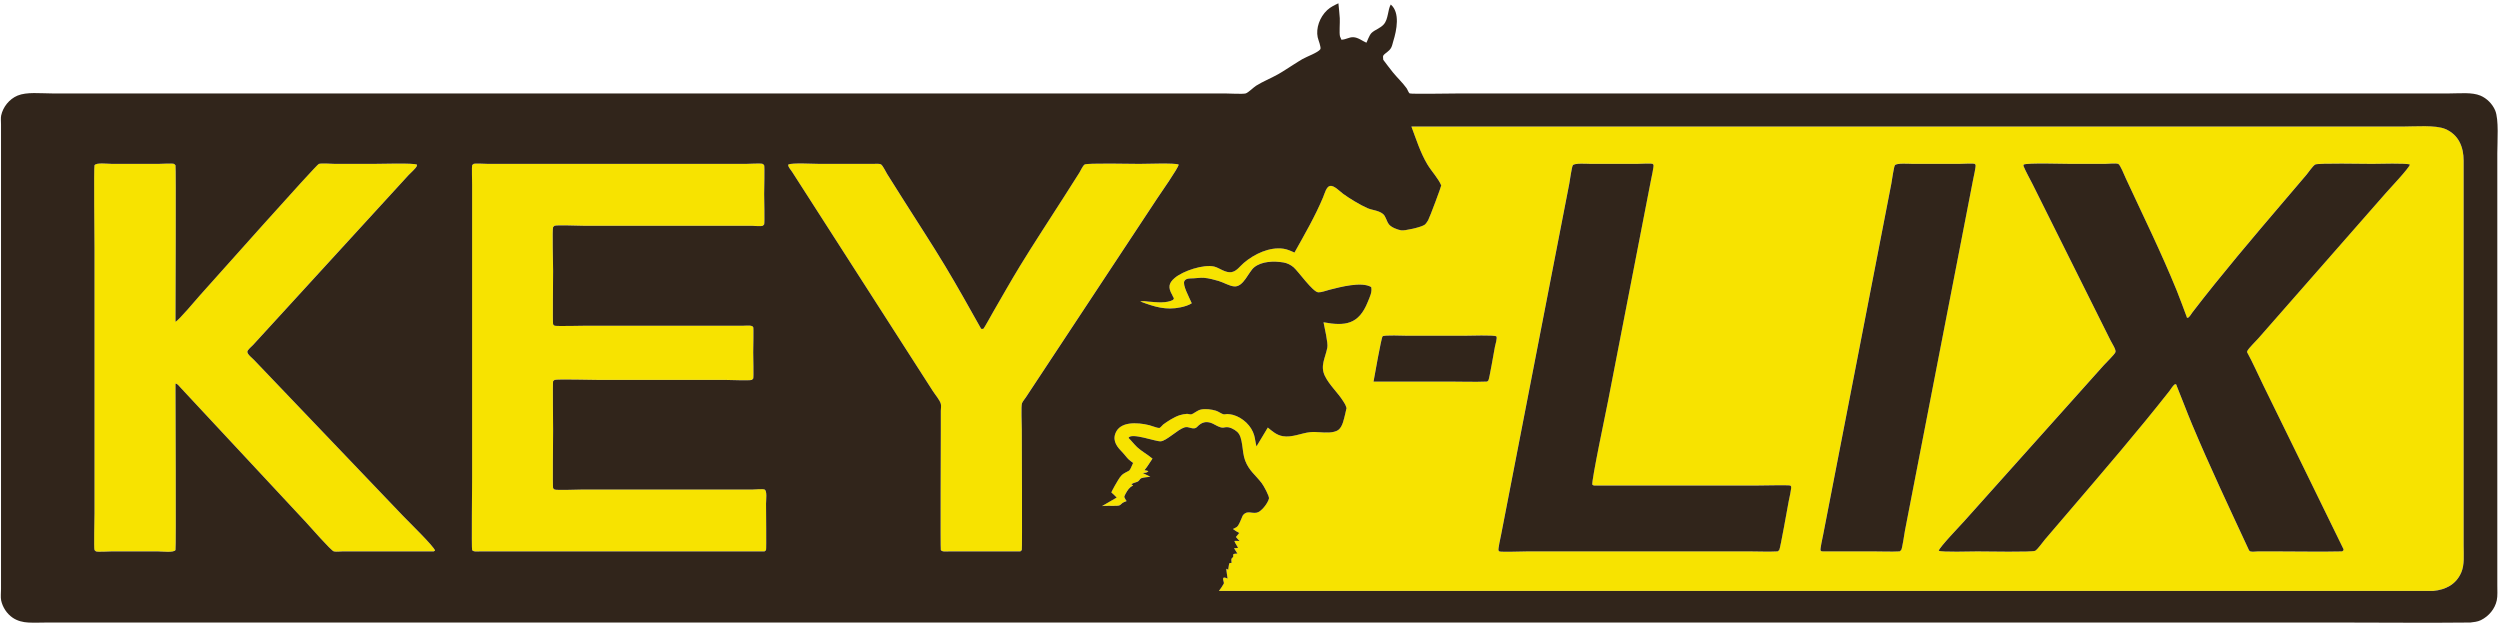 <svg xmlns="http://www.w3.org/2000/svg" xmlns:xlink="http://www.w3.org/1999/xlink" width="720" height="180"><defs><clipPath id="clip_dp_001" clipPathUnits="userSpaceOnUse"><path d="M 0,0 L 720,0 L 720,180 L 0,180 Z "></path></clipPath></defs><g id="clip" clip-path="url(#clip_dp_001)"><path id="dp_path001" transform="matrix(1,0,0,1,15.136,35.291)" fill="#f7e300" fill-rule="evenodd" stroke="none" stroke-width="0" d="M 33.495,123.616 C 34.38,123.596 35.147,123.475 35.391,123.108 C 35.593,122.801 35.391,79.592 35.391,75.179 C 35.943,75.179 36.364,75.813 36.823,76.304 C 48.883,89.253 60.945,102.199 73.011,115.144 C 74.101,116.313 80.219,123.329 80.999,123.501 C 81.735,123.664 82.701,123.501 83.459,123.501 C 85.459,123.501 87.455,123.501 89.455,123.501 L 109.749,123.501 C 109.879,123.425 110.011,123.349 110.14,123.272 C 109.969,122.18 102.408,114.825 100.936,113.287 C 86.616,98.319 72.32,83.331 58.008,68.355 C 57.448,67.771 56.1,66.765 56.091,66.015 C 56.085,65.475 57.355,64.464 57.749,64.031 C 70.483,50.116 83.219,36.201 95.955,22.291 C 98.136,19.908 100.315,17.527 102.496,15.144 C 103.107,14.475 104.523,13.295 104.883,12.535 C 104.944,12.409 104.923,12.257 104.944,12.119 C 104.015,11.581 94.481,11.893 92.385,11.893 C 88.691,11.893 84.996,11.893 81.3,11.893 C 80.064,11.893 77.8,11.64 76.681,11.893 C 76.008,12.044 45.812,45.987 42.488,49.688 C 41.352,50.949 36.301,57.012 35.391,57.355 C 35.391,53.209 35.579,12.568 35.391,12.287 C 35.329,12.193 35.063,11.937 34.96,11.893 C 34.475,11.681 31.253,11.893 30.497,11.893 C 26.037,11.893 21.576,11.893 17.115,11.893 C 15.921,11.893 12.623,11.447 12.069,12.287 C 11.841,12.629 12.069,34.159 12.069,36.539 C 12.069,61.813 12.069,87.089 12.069,112.364 C 12.069,113.553 11.848,122.776 12.069,123.108 C 12.132,123.201 12.397,123.456 12.501,123.501 C 12.987,123.713 16.205,123.501 16.963,123.501 C 21.425,123.501 25.883,123.501 30.345,123.501 C 31.016,123.501 32.353,123.643 33.495,123.616 Z M 122.284,123.527 C 122.563,123.519 122.843,123.501 123.097,123.501 C 129.145,123.501 135.193,123.501 141.24,123.501 L 205.037,123.501 C 205.163,123.388 205.376,123.252 205.469,123.109 C 205.593,122.921 205.469,111.061 205.469,109.752 C 205.469,108.752 205.839,106.024 205.037,105.676 C 204.489,105.437 202.357,105.676 201.652,105.676 C 198.371,105.676 195.088,105.676 191.805,105.676 L 152.729,105.676 C 151.565,105.676 145.167,105.931 144.576,105.676 C 144.473,105.631 144.208,105.38 144.143,105.283 C 143.988,105.048 144.143,90.292 144.143,88.663 C 144.143,87.28 144.013,74.703 144.143,74.507 C 144.205,74.413 144.472,74.16 144.576,74.115 C 145.185,73.851 155.481,74.115 157.037,74.115 C 169.243,74.115 181.448,74.115 193.652,74.115 C 194.755,74.115 200.779,74.36 201.344,74.115 C 201.448,74.069 201.713,73.819 201.776,73.723 C 201.932,73.487 201.776,66.993 201.776,66.152 C 201.776,65.349 201.924,59.113 201.776,58.891 C 201.363,58.267 199.92,58.499 199.035,58.499 C 184.009,58.499 168.987,58.499 153.96,58.499 C 152.799,58.499 145.025,58.693 144.576,58.499 C 144.473,58.455 144.208,58.203 144.143,58.105 C 144,57.891 144.143,44.232 144.143,42.724 C 144.143,41.327 143.887,30.499 144.143,30.111 C 144.205,30.017 144.472,29.764 144.576,29.719 C 145.177,29.457 151.565,29.719 152.74,29.719 C 165.627,29.719 178.516,29.719 191.404,29.719 L 201.261,29.719 C 201.933,29.719 203.976,29.948 204.496,29.719 C 204.599,29.673 204.865,29.421 204.928,29.327 C 205.109,29.052 204.928,21.549 204.928,20.576 C 204.928,19.656 205.099,12.547 204.928,12.288 C 204.867,12.193 204.6,11.937 204.496,11.893 C 203.977,11.667 200.535,11.893 199.725,11.893 C 195.007,11.893 190.289,11.893 185.569,11.893 L 125.408,11.893 C 124.705,11.893 121.701,11.697 121.253,11.893 C 121.151,11.937 120.884,12.192 120.82,12.288 C 120.704,12.465 120.82,17.335 120.82,17.968 C 120.82,24.261 120.82,30.552 120.82,36.845 C 120.82,58.641 120.82,80.439 120.82,102.235 C 120.82,104.276 120.629,122.82 120.82,123.109 C 121.081,123.501 121.673,123.54 122.284,123.527 Z M 418.556,123.603 C 417.568,123.599 416.821,123.572 416.667,123.501 C 416.56,123.451 416.509,123.325 416.432,123.239 C 416.216,123.001 417.036,119.373 417.163,118.735 C 418.535,111.7 419.887,104.66 421.261,97.625 C 425.429,76.271 429.539,54.901 433.707,33.545 C 434.745,28.219 435.777,22.891 436.811,17.563 C 436.973,16.723 437.504,12.743 437.833,12.287 C 438.328,11.605 441.968,11.893 442.957,11.893 C 447.419,11.893 451.88,11.893 456.341,11.893 C 457.056,11.893 460.371,11.695 460.803,11.893 C 460.909,11.943 460.961,12.068 461.039,12.155 C 461.253,12.389 460.404,16.16 460.279,16.811 C 456.208,37.828 452.136,58.844 448.035,79.856 C 447.473,82.735 443.133,103.315 443.439,104.271 C 443.776,104.643 444.34,104.532 444.905,104.532 C 460.136,104.532 475.368,104.532 490.6,104.532 C 491.751,104.532 500.061,104.356 500.444,104.532 C 500.551,104.58 500.601,104.705 500.681,104.793 C 500.895,105.029 500.096,108.541 499.975,109.167 C 499.671,110.729 497.575,122.697 497.267,123.108 C 497.157,123.252 496.943,123.381 496.805,123.499 C 494.128,123.637 491.545,123.501 488.919,123.501 C 483.588,123.501 478.261,123.501 472.931,123.501 L 424.813,123.501 C 424.064,123.501 420.728,123.608 418.556,123.603 Z M 686.007,134.848 C 689.315,134.441 692.227,132.975 693.689,129.576 C 694.664,127.315 694.377,124.553 694.377,121.863 C 694.377,119.348 694.377,116.833 694.377,114.317 C 694.377,106.848 694.377,99.38 694.377,91.908 C 694.377,64.928 694.377,37.945 694.377,10.964 C 694.377,7.053 692.96,3.471 689.059,1.829 C 686.248,0.647 680.297,1.144 676.751,1.144 C 671.405,1.144 666.061,1.144 660.717,1.144 L 391.337,1.144 C 392.72,4.811 393.893,8.623 395.92,12.023 C 397.137,14.063 399.069,16.045 399.923,18.095 C 399.992,18.259 396.617,27.309 396.148,28.129 C 395.944,28.487 395.492,29.181 395.156,29.419 C 394.08,30.184 389.325,31.183 388.436,31.041 C 387.317,30.863 385.572,30.175 384.905,29.357 C 384.131,28.411 384.008,27.004 383.133,26.301 C 381.848,25.268 380.096,25.251 378.685,24.645 C 376.699,23.791 373.224,21.687 371.611,20.469 C 370.648,19.745 369.043,18.021 367.896,18.243 C 366.827,18.447 366.336,20.459 365.893,21.519 C 363.629,26.94 360.652,32.077 357.657,37.44 C 356.528,36.913 355.505,36.469 354.424,36.317 C 350.52,35.773 346.151,37.78 343.075,40.409 C 341.959,41.363 341.067,42.736 339.639,43.044 C 337.845,43.431 336.001,41.803 334.509,41.456 C 331.505,40.756 325.576,42.689 323.153,44.759 C 321.452,46.212 321.171,47.452 322.448,49.639 C 322.529,49.779 322.74,50.401 322.883,50.456 C 323.076,50.531 322.763,50.852 322.703,51.051 C 320.845,52.088 317.993,51.756 315.671,51.565 C 314.901,51.503 313.965,51.275 313.251,51.523 C 317.305,53.067 320.669,54.108 324.845,53.215 C 326.097,52.947 327.136,52.631 328.076,52.039 C 327.293,50.211 325.336,46.717 325.963,45.633 C 326.461,44.771 327.607,44.905 328.539,44.859 C 329.537,44.811 330.631,44.628 331.625,44.712 C 332.952,44.821 334.525,45.236 335.804,45.613 C 337.299,46.056 338.877,47.064 340.317,47.185 C 342.957,47.408 344.428,43.033 346.009,41.72 C 348.184,39.912 351.763,39.829 354.491,40.287 C 355.628,40.479 356.612,41.007 357.4,41.675 C 358.713,42.788 362.931,48.816 364.515,48.887 C 365.408,48.925 366.697,48.419 367.811,48.135 C 370.839,47.36 377.044,45.723 379.752,47.371 C 380.069,48.825 379.392,50.089 378.765,51.656 C 376.173,58.139 372.311,58.671 366.028,57.515 C 366.32,59.141 367.373,63.465 367.125,64.777 C 366.557,67.783 364.988,70.037 366.423,72.983 C 367.696,75.597 370.141,77.769 371.701,80.255 C 372.015,80.753 372.391,81.313 372.517,81.829 C 372.561,82.011 372.784,82.383 372.599,82.383 C 372.597,82.383 372.512,82.847 372.511,82.849 C 372.431,83.267 372.339,83.643 372.237,84.031 C 371.891,85.393 371.528,87.517 370.375,88.445 C 369.624,89.048 368.535,89.188 367.676,89.247 C 365.865,89.369 364.004,88.98 362.196,89.156 C 359.707,89.397 356.951,90.78 354.268,90.309 C 352.489,89.997 351.257,88.884 349.983,87.829 C 348.892,89.639 347.805,91.449 346.717,93.263 C 346.444,92.331 346.363,91.221 346.069,90.128 C 345.325,87.363 342.755,84.96 339.981,84.184 C 339.476,84.043 338.796,83.948 338.271,83.933 C 337.957,83.925 337.573,84.087 337.267,84.023 C 336.632,83.893 335.785,83.209 335.037,82.979 C 333.748,82.583 332.068,82.367 330.749,82.633 C 329.629,82.857 328.665,83.861 327.933,84.019 C 327.56,84.1 327.083,83.872 326.695,83.885 C 326.067,83.908 325.181,84.08 324.585,84.28 C 322.888,84.848 321.116,86.025 319.843,86.953 C 319.613,87.12 319.043,87.936 318.693,87.957 C 318.187,87.988 316.615,87.336 315.829,87.145 C 312.271,86.279 307.413,86.052 306.096,89.48 C 305.177,91.871 306.755,93.593 308.28,95.152 C 308.855,95.74 309.299,96.437 309.881,96.991 C 310.285,97.375 310.773,97.701 311.213,98.051 C 311.161,98.136 311.052,98.208 311.06,98.308 C 310.828,98.7 310.497,99.817 310.068,100.212 C 309.884,100.381 308.548,100.923 307.976,101.468 C 307.192,102.216 306.444,103.725 305.877,104.648 C 305.676,104.975 305.463,105.369 305.241,105.833 C 305.22,105.88 304.901,106.495 304.917,106.507 C 305.469,106.94 305.96,107.505 306.467,107.993 C 305.059,108.812 303.645,109.629 302.235,110.449 C 302.537,110.429 302.844,110.409 303.149,110.391 C 304.152,110.323 306.587,110.481 307.197,110.271 C 307.58,110.139 307.908,109.669 308.261,109.46 C 308.58,109.271 308.98,109.157 309.324,109.011 C 308.925,108.569 308.868,108.168 308.651,107.872 C 308.564,107.756 308.921,107.071 309.004,106.919 C 309.569,105.871 310.163,105.011 311.007,104.633 C 311.369,104.472 311.028,104.387 310.676,104.209 C 311.264,103.659 312.013,103.697 312.603,103.345 C 313.011,103.103 313.14,102.604 313.489,102.445 C 314.107,102.167 315.261,102.145 316.148,101.996 C 315.411,101.636 314.672,101.277 313.933,100.917 C 314.805,100.852 315.119,100.884 315.584,100.408 C 315.188,100.199 314.852,100.185 314.465,100.108 C 315.348,99.033 316.025,97.856 316.768,96.779 C 315.393,95.616 313.549,94.608 312.371,93.496 C 311.477,92.652 310.723,91.647 309.856,90.797 C 310.677,89.196 317.677,91.904 319.129,91.796 C 320.819,91.669 323.983,88.413 325.987,87.785 C 327.18,87.409 328.143,88.399 329.176,87.965 C 329.48,87.837 329.811,87.424 330.064,87.211 C 331.111,86.316 332.091,86.063 333.452,86.431 C 334.305,86.663 335.329,87.476 336.444,87.785 C 337.009,87.941 337.455,87.795 337.873,87.741 C 338.965,87.6 340.292,88.297 341.16,89.067 C 342.94,90.647 342.441,94.697 343.445,97.319 C 344.58,100.284 346.341,101.388 348.233,103.849 C 348.779,104.557 350.481,107.647 350.312,108.295 C 349.939,109.719 348.089,112.076 346.813,112.339 C 345.299,112.651 344.105,111.641 342.915,112.969 C 342.679,113.229 342.539,113.744 342.384,114.063 C 342.044,114.763 341.697,115.885 341.105,116.409 C 340.805,116.675 339.972,117.023 339.931,117.047 C 340.477,117.485 341.103,117.831 341.761,118.185 C 341.439,118.573 341.112,118.964 340.787,119.355 C 341.141,119.744 341.495,120.132 341.849,120.523 C 341.32,120.467 340.833,120.427 340.353,120.485 C 340.513,121.12 341.219,121.977 341.408,122.501 C 341.023,122.532 340.639,122.563 340.255,122.591 C 340.581,123.1 340.903,123.609 341.229,124.12 C 340.98,124.16 340.265,124.144 340.077,124.301 C 339.94,124.417 340.085,124.951 339.989,125.109 C 339.88,125.291 339.653,125.38 339.544,125.56 C 339.408,125.787 339.544,126.545 339.544,126.819 C 339.339,126.849 339.105,126.803 338.924,126.909 C 338.788,126.991 338.656,128.34 338.571,128.797 C 338.357,128.627 338.284,128.607 338.009,128.493 C 338.051,129.057 338.259,130.387 338.393,131.317 C 336.183,130.321 337.52,132.283 337.308,132.765 C 337.157,133.112 336.201,134.545 335.899,134.884 C 452.493,134.884 569.088,134.884 685.685,134.884 C 685.792,134.873 685.899,134.861 686.007,134.848 Z M 633.601,123.58 C 633.368,123.576 633.148,123.556 632.963,123.501 C 632.583,123.387 632.441,122.908 632.24,122.473 C 626.76,110.675 621.213,98.932 616.169,86.92 C 614.604,83.191 613.293,79.603 611.78,75.92 C 611.743,75.825 611.629,75.384 611.545,75.341 C 611.491,75.316 611.416,75.373 611.364,75.341 C 610.873,75.341 609.987,76.864 609.641,77.304 C 600.489,88.937 590.719,100.277 581.011,111.631 C 578.613,114.435 576.213,117.239 573.815,120.041 C 573.143,120.825 571.779,122.803 571.017,123.309 C 570.331,123.767 556.561,123.501 554.308,123.501 C 552.56,123.501 544,123.772 543.205,123.297 C 543.441,122.275 549.407,116.072 550.669,114.66 C 561.119,102.992 571.564,91.323 582.005,79.648 C 584.905,76.407 587.809,73.167 590.709,69.924 C 591.437,69.111 593.699,66.953 594.088,66.148 C 594.4,65.507 593.081,63.541 592.664,62.703 C 587.036,51.421 581.407,40.144 575.78,28.864 C 573.925,25.149 572.072,21.435 570.22,17.721 C 569.356,15.992 568.349,14.279 567.611,12.495 C 567.56,12.371 567.655,12.228 567.677,12.095 C 568.776,11.564 579.139,11.893 581.188,11.893 C 584.525,11.893 587.861,11.893 591.199,11.893 C 592.155,11.893 594.043,11.636 594.895,11.893 C 595.444,12.059 596.737,15.321 597.109,16.125 C 602.08,26.835 607.315,37.491 611.741,48.36 C 612.756,50.852 613.652,53.405 614.611,55.919 C 614.647,56.016 614.627,56.163 614.72,56.209 C 614.773,56.235 614.849,56.177 614.899,56.209 C 615.329,56.209 616.007,55.001 616.303,54.615 C 624.624,43.787 633.652,33.176 642.632,22.64 C 644.796,20.1 646.96,17.557 649.123,15.016 C 649.787,14.236 650.817,12.621 651.619,12.084 C 652.297,11.629 665.847,11.893 668.072,11.893 C 669.785,11.893 678.111,11.624 678.9,12.095 C 678.668,13.112 673.132,18.968 671.92,20.347 C 662.288,31.309 652.665,42.284 643.045,53.26 C 640.445,56.224 637.844,59.188 635.245,62.152 C 634.563,62.929 632.471,64.963 632.104,65.732 C 632.043,65.859 631.955,66.024 632.023,66.147 C 633.709,69.24 635.136,72.509 636.685,75.675 C 644.395,91.415 652.127,107.144 659.801,122.901 C 659.739,123.317 659.676,123.324 659.352,123.5 C 653.079,123.639 646.9,123.501 640.669,123.501 C 638.817,123.501 636.971,123.501 635.12,123.501 C 634.688,123.501 634.113,123.585 633.601,123.58 Z M 409.712,74.653 C 407.231,74.657 404.772,74.588 402.293,74.589 C 395.007,74.589 387.717,74.589 380.428,74.589 C 380.699,73.108 382.663,61.913 383.04,61.557 C 383.492,61.133 389.072,61.392 390.18,61.392 C 395.632,61.392 401.084,61.392 406.536,61.392 C 408.111,61.392 415.019,61.137 415.788,61.557 C 416.147,61.952 415.515,63.889 415.38,64.593 C 415.152,65.767 413.779,73.864 413.503,74.257 C 413.419,74.377 413.227,74.491 413.111,74.587 C 411.971,74.633 410.839,74.651 409.712,74.653 Z M 529.628,123.555 C 527.96,123.559 526.315,123.501 524.649,123.501 C 519.725,123.501 514.804,123.501 509.881,123.501 C 509.489,123.501 509.412,123.492 509.183,123.239 C 508.968,123.001 509.789,119.373 509.915,118.735 C 511.287,111.7 512.639,104.66 514.013,97.625 C 518.183,76.271 522.291,54.901 526.459,33.545 C 527.499,28.219 528.529,22.891 529.563,17.563 C 529.727,16.723 530.257,12.743 530.587,12.287 C 531.08,11.605 534.72,11.893 535.712,11.893 C 540.172,11.893 544.632,11.893 549.095,11.893 C 549.807,11.893 553.124,11.696 553.555,11.893 C 553.661,11.943 553.712,12.068 553.791,12.155 C 554.005,12.391 553.212,15.885 553.089,16.508 C 551.76,23.343 550.44,30.177 549.108,37.013 C 544.933,58.42 540.809,79.839 536.633,101.245 C 535.575,106.672 534.528,112.101 533.472,117.529 C 533.307,118.377 532.713,122.677 532.389,123.108 C 532.279,123.252 532.063,123.381 531.923,123.499 C 531.149,123.537 530.385,123.553 529.628,123.555 Z M 257.381,123.529 C 257.677,123.52 257.976,123.501 258.24,123.501 C 265.06,123.501 271.879,123.501 278.697,123.501 C 278.825,123.388 279.037,123.251 279.131,123.108 C 279.277,122.885 279.131,91.58 279.131,88.383 C 279.131,87.072 278.876,81.544 279.192,80.808 C 279.44,80.231 279.945,79.668 280.293,79.141 C 281.113,77.903 281.929,76.664 282.747,75.425 C 285.453,71.323 288.167,67.223 290.872,63.119 C 299.924,49.401 308.988,35.689 318.04,21.973 C 319.016,20.495 324.295,12.975 324.308,12.093 C 323.328,11.572 314.947,11.893 312.988,11.893 C 310.924,11.893 297.811,11.597 297.196,12.089 C 296.595,12.571 296.127,13.771 295.708,14.429 C 294.219,16.768 292.732,19.107 291.244,21.445 C 287.024,28.068 282.684,34.627 278.589,41.327 C 275.907,45.723 273.348,50.285 270.824,54.628 C 270.513,55.165 268.251,59.3 268.055,59.397 C 267.925,59.463 267.572,59.397 267.423,59.397 C 264.051,53.407 260.708,47.376 257.067,41.327 C 253.216,34.929 249.096,28.673 245.111,22.356 C 243.527,19.844 241.947,17.331 240.361,14.82 C 239.944,14.159 239.196,12.535 238.643,12.091 C 238.219,11.752 237.023,11.893 236.267,11.893 C 231.136,11.893 226.003,11.893 220.873,11.893 C 219.053,11.893 212.956,11.524 211.879,12.091 C 211.88,12.221 211.839,12.359 211.881,12.483 C 212.08,13.053 212.635,13.652 212.961,14.165 C 213.876,15.588 214.791,17.013 215.704,18.436 C 218.835,23.309 221.959,28.187 225.092,33.059 C 232.884,45.173 240.645,57.309 248.437,69.423 C 250.129,72.053 251.815,74.687 253.505,77.316 C 254.208,78.409 255.489,79.871 255.807,81.007 C 255.964,81.572 255.807,82.413 255.807,83.005 C 255.807,84.745 255.807,86.488 255.807,88.229 C 255.807,91.433 255.665,122.895 255.807,123.108 C 256.076,123.513 256.727,123.548 257.381,123.529 Z "></path><path id="dp_path002" transform="matrix(1,0,0,1,0.173,0.949)" fill="#31251b" fill-rule="evenodd" stroke="none" stroke-width="0" d="M 700.661,169.239 C 584.064,169.239 467.469,169.239 350.875,169.239 C 351.176,168.9 352.133,167.465 352.284,167.12 C 352.495,166.636 351.157,164.676 353.369,165.671 C 353.235,164.741 353.027,163.411 352.987,162.847 C 353.259,162.961 353.332,162.981 353.547,163.152 C 353.631,162.695 353.765,161.344 353.901,161.264 C 354.081,161.157 354.315,161.203 354.521,161.173 C 354.521,160.9 354.384,160.141 354.521,159.915 C 354.631,159.735 354.856,159.645 354.965,159.464 C 355.06,159.305 354.916,158.771 355.053,158.656 C 355.24,158.499 355.956,158.515 356.207,158.475 C 355.879,157.964 355.556,157.455 355.231,156.945 C 355.615,156.916 355.997,156.887 356.383,156.856 C 356.195,156.332 355.491,155.473 355.331,154.839 C 355.809,154.78 356.296,154.821 356.825,154.877 C 356.471,154.487 356.119,154.097 355.763,153.708 C 356.088,153.317 356.415,152.928 356.736,152.54 C 356.08,152.185 355.455,151.84 354.905,151.401 C 354.948,151.376 355.781,151.028 356.083,150.763 C 356.673,150.24 357.02,149.117 357.359,148.416 C 357.513,148.097 357.656,147.583 357.889,147.323 C 359.081,145.995 360.273,147.004 361.789,146.693 C 363.065,146.431 364.915,144.072 365.288,142.648 C 365.459,142.001 363.753,138.912 363.209,138.204 C 361.316,135.743 359.556,134.637 358.421,131.672 C 357.417,129.052 357.916,125.001 356.136,123.421 C 355.269,122.652 353.943,121.953 352.848,122.095 C 352.431,122.148 351.984,122.296 351.42,122.14 C 350.304,121.829 349.281,121.016 348.429,120.785 C 347.067,120.416 346.088,120.671 345.039,121.564 C 344.787,121.779 344.456,122.192 344.152,122.32 C 343.119,122.753 342.157,121.764 340.961,122.14 C 338.957,122.768 335.795,126.024 334.104,126.149 C 332.652,126.257 325.652,123.551 324.832,125.152 C 325.699,126.001 326.452,127.007 327.347,127.851 C 328.525,128.963 330.369,129.971 331.744,131.133 C 331.001,132.211 330.324,133.388 329.44,134.461 C 329.828,134.54 330.163,134.553 330.561,134.763 C 330.093,135.237 329.783,135.207 328.908,135.271 C 329.647,135.632 330.387,135.991 331.124,136.349 C 330.237,136.5 329.083,136.521 328.465,136.8 C 328.116,136.959 327.985,137.456 327.579,137.7 C 326.989,138.052 326.239,138.013 325.651,138.564 C 326.005,138.741 326.344,138.827 325.984,138.988 C 325.139,139.364 324.547,140.225 323.98,141.272 C 323.897,141.425 323.54,142.111 323.628,142.227 C 323.845,142.521 323.901,142.924 324.3,143.365 C 323.955,143.511 323.556,143.625 323.236,143.815 C 322.885,144.023 322.556,144.493 322.173,144.624 C 321.563,144.835 319.129,144.677 318.124,144.744 C 317.82,144.763 317.515,144.783 317.209,144.804 C 318.62,143.984 320.033,143.167 321.444,142.347 C 320.935,141.86 320.445,141.295 319.893,140.861 C 319.877,140.848 320.195,140.235 320.217,140.188 C 320.437,139.724 320.652,139.328 320.853,139.003 C 321.421,138.08 322.169,136.571 322.952,135.823 C 323.524,135.277 324.859,134.736 325.044,134.565 C 325.473,134.172 325.804,133.055 326.037,132.661 C 326.028,132.563 326.139,132.491 326.189,132.405 C 325.749,132.056 325.263,131.729 324.856,131.345 C 324.273,130.791 323.831,130.095 323.256,129.507 C 321.729,127.948 320.153,126.225 321.072,123.835 C 322.389,120.407 327.245,120.633 330.807,121.5 C 331.589,121.691 333.161,122.343 333.671,122.312 C 334.017,122.291 334.591,121.473 334.819,121.308 C 336.093,120.379 337.863,119.203 339.56,118.633 C 340.157,118.435 341.043,118.263 341.671,118.24 C 342.057,118.227 342.535,118.455 342.911,118.373 C 343.64,118.216 344.607,117.212 345.725,116.988 C 347.045,116.721 348.724,116.937 350.015,117.333 C 350.763,117.564 351.609,118.247 352.244,118.377 C 352.548,118.44 352.933,118.28 353.247,118.288 C 353.772,118.301 354.452,118.397 354.956,118.539 C 357.731,119.315 360.301,121.717 361.045,124.483 C 361.339,125.576 361.419,126.685 361.695,127.616 C 362.78,125.804 363.869,123.993 364.957,122.184 C 366.235,123.237 367.464,124.351 369.245,124.664 C 371.927,125.135 374.684,123.751 377.173,123.511 C 378.98,123.335 380.841,123.724 382.652,123.601 C 383.509,123.543 384.6,123.403 385.349,122.799 C 386.503,121.872 386.867,119.747 387.215,118.385 C 387.313,117.997 387.407,117.621 387.485,117.204 C 387.487,117.201 387.573,116.737 387.573,116.737 C 387.761,116.737 387.537,116.365 387.492,116.183 C 387.365,115.668 386.991,115.107 386.676,114.609 C 385.117,112.123 382.672,109.952 381.399,107.337 C 379.963,104.392 381.532,102.137 382.1,99.132 C 382.349,97.819 381.296,93.495 381.004,91.869 C 387.287,93.025 391.148,92.492 393.741,86.011 C 394.368,84.443 395.045,83.18 394.729,81.725 C 392.02,80.077 385.815,81.713 382.785,82.488 C 381.673,82.772 380.383,83.279 379.492,83.241 C 377.908,83.171 373.688,77.141 372.376,76.028 C 371.589,75.36 370.604,74.832 369.467,74.641 C 366.737,74.184 363.161,74.265 360.985,76.075 C 359.404,77.387 357.933,81.761 355.293,81.54 C 353.855,81.419 352.276,80.411 350.781,79.968 C 349.501,79.591 347.928,79.176 346.601,79.065 C 345.605,78.983 344.513,79.165 343.515,79.213 C 342.581,79.259 341.437,79.125 340.937,79.988 C 340.312,81.072 342.269,84.565 343.053,86.393 C 342.112,86.984 341.073,87.3 339.823,87.568 C 335.645,88.463 332.281,87.421 328.228,85.877 C 328.94,85.628 329.877,85.856 330.648,85.92 C 332.969,86.111 335.821,86.443 337.68,85.405 C 337.739,85.207 338.052,84.884 337.859,84.811 C 337.717,84.756 337.507,84.133 337.423,83.993 C 336.148,81.807 336.428,80.565 338.128,79.113 C 340.551,77.044 346.481,75.111 349.485,75.811 C 350.976,76.157 352.821,77.785 354.616,77.399 C 356.044,77.089 356.935,75.717 358.049,74.764 C 361.127,72.135 365.497,70.128 369.401,70.672 C 370.481,70.823 371.505,71.267 372.633,71.793 C 375.628,66.431 378.607,61.295 380.871,55.873 C 381.312,54.813 381.804,52.801 382.872,52.597 C 384.02,52.376 385.625,54.099 386.585,54.823 C 388.2,56.04 391.675,58.145 393.661,59 C 395.071,59.604 396.823,59.621 398.108,60.656 C 398.984,61.359 399.107,62.764 399.88,63.712 C 400.547,64.528 402.293,65.216 403.412,65.395 C 404.301,65.537 409.056,64.539 410.132,63.773 C 410.468,63.536 410.919,62.841 411.125,62.484 C 411.592,61.664 414.968,52.613 414.899,52.449 C 414.047,50.4 412.113,48.417 410.896,46.376 C 408.869,42.977 407.696,39.165 406.313,35.499 C 477.553,35.499 548.791,35.499 620.031,35.499 C 638.584,35.499 657.139,35.499 675.693,35.499 C 681.037,35.499 686.383,35.499 691.727,35.499 C 695.273,35.499 701.223,35.001 704.036,36.184 C 707.936,37.825 709.352,41.408 709.352,45.317 C 709.352,72.3 709.352,99.281 709.352,126.263 C 709.352,133.733 709.352,141.203 709.352,148.672 C 709.352,151.187 709.352,153.703 709.352,156.217 C 709.352,158.908 709.641,161.669 708.667,163.931 C 707.156,167.439 704.101,168.889 700.661,169.239 Z M 674.328,157.853 C 674.653,157.677 674.715,157.672 674.779,157.256 C 667.104,141.497 659.371,125.769 651.663,110.029 C 650.112,106.864 648.684,103.595 646.999,100.5 C 646.931,100.377 647.019,100.213 647.08,100.087 C 647.445,99.316 649.539,97.284 650.22,96.507 C 652.82,93.543 655.423,90.579 658.021,87.615 C 667.641,76.639 677.264,65.664 686.896,54.7 C 688.107,53.323 693.644,47.465 693.876,46.449 C 693.087,45.979 684.763,46.248 683.048,46.248 C 680.824,46.248 667.272,45.984 666.595,46.439 C 665.793,46.975 664.763,48.591 664.099,49.371 C 661.935,51.911 659.772,54.453 657.608,56.993 C 648.627,67.531 639.599,78.141 631.279,88.969 C 630.983,89.356 630.304,90.564 629.875,90.564 C 629.825,90.531 629.751,90.589 629.696,90.564 C 629.603,90.517 629.623,90.371 629.587,90.273 C 628.627,87.759 627.732,85.207 626.717,82.713 C 622.292,71.845 617.056,61.189 612.085,50.48 C 611.712,49.676 610.42,46.412 609.871,46.248 C 609.02,45.991 607.131,46.248 606.175,46.248 C 602.837,46.248 599.5,46.248 596.163,46.248 C 594.115,46.248 583.751,45.917 582.655,46.449 C 582.632,46.583 582.535,46.724 582.587,46.848 C 583.325,48.632 584.333,50.347 585.196,52.075 C 587.048,55.789 588.903,59.504 590.755,63.219 C 596.383,74.497 602.012,85.776 607.64,97.056 C 608.057,97.896 609.375,99.861 609.064,100.503 C 608.673,101.308 606.412,103.464 605.684,104.277 C 602.785,107.52 599.881,110.761 596.981,114.003 C 586.541,125.677 576.095,137.347 565.647,149.013 C 564.383,150.425 558.416,156.629 558.18,157.652 C 558.975,158.127 567.536,157.855 569.283,157.855 C 571.537,157.855 585.305,158.121 585.993,157.664 C 586.755,157.157 588.119,155.18 588.791,154.395 C 591.191,151.592 593.591,148.789 595.988,145.985 C 605.695,134.632 615.465,123.291 624.616,111.659 C 624.961,111.219 625.848,109.696 626.34,109.696 C 626.392,109.727 626.465,109.671 626.52,109.696 C 626.604,109.739 626.719,110.18 626.757,110.273 C 628.269,113.957 629.579,117.544 631.145,121.275 C 636.189,133.287 641.735,145.028 647.215,156.827 C 647.417,157.263 647.56,157.741 647.937,157.855 C 648.536,158.033 649.469,157.855 650.096,157.855 C 651.947,157.855 653.795,157.855 655.644,157.855 C 661.876,157.855 668.055,157.992 674.328,157.853 Z M 124.724,157.856 C 117.959,157.856 111.196,157.856 104.431,157.856 C 102.431,157.856 100.435,157.856 98.435,157.856 C 97.677,157.856 96.709,158.019 95.973,157.856 C 95.193,157.684 89.076,150.668 87.987,149.499 C 75.921,136.553 63.859,123.608 51.799,110.659 C 51.34,110.167 50.92,109.532 50.367,109.532 C 50.367,113.947 50.568,157.156 50.367,157.463 C 49.812,158.301 46.515,157.856 45.321,157.856 C 40.86,157.856 36.4,157.856 31.939,157.856 C 31.181,157.856 27.963,158.068 27.477,157.856 C 27.372,157.811 27.107,157.556 27.045,157.463 C 26.824,157.129 27.045,147.908 27.045,146.719 C 27.045,121.443 27.045,96.168 27.045,70.893 C 27.045,68.512 26.817,46.984 27.045,46.64 C 27.599,45.801 30.897,46.248 32.092,46.248 C 36.552,46.248 41.012,46.248 45.475,46.248 C 46.231,46.248 49.451,46.036 49.936,46.248 C 50.039,46.292 50.304,46.548 50.367,46.64 C 50.553,46.921 50.367,87.564 50.367,91.709 C 51.276,91.367 56.329,85.304 57.463,84.041 C 60.788,80.341 90.985,46.399 91.657,46.248 C 92.775,45.995 95.04,46.248 96.277,46.248 C 99.972,46.248 103.667,46.248 107.363,46.248 C 109.457,46.248 118.991,45.936 119.919,46.473 C 119.897,46.612 119.919,46.763 119.859,46.889 C 119.5,47.649 118.083,48.829 117.472,49.497 C 115.289,51.88 113.111,54.261 110.931,56.644 C 98.195,70.556 85.459,84.471 72.725,98.385 C 72.331,98.819 71.061,99.828 71.067,100.369 C 71.076,101.12 72.425,102.125 72.983,102.709 C 87.295,117.685 101.591,132.673 115.912,147.64 C 117.385,149.18 124.947,156.535 125.117,157.627 C 124.987,157.704 124.855,157.78 124.724,157.856 Z M 428.088,108.941 C 428.203,108.844 428.395,108.732 428.479,108.612 C 428.755,108.219 430.128,100.121 430.357,98.947 C 430.492,98.244 431.123,96.307 430.764,95.911 C 429.995,95.492 423.087,95.747 421.511,95.747 C 416.06,95.747 410.607,95.747 405.156,95.747 C 404.048,95.747 398.467,95.487 398.017,95.911 C 397.639,96.267 395.675,107.463 395.403,108.944 C 402.695,108.944 409.981,108.944 417.271,108.944 C 420.875,108.944 424.439,109.089 428.088,108.941 Z M 546.899,157.852 C 547.04,157.736 547.256,157.605 547.364,157.463 C 547.689,157.032 548.283,152.732 548.447,151.884 C 549.504,146.455 550.549,141.027 551.608,135.6 C 555.787,114.192 559.909,92.773 564.084,71.368 C 565.416,64.532 566.735,57.697 568.065,50.863 C 568.187,50.239 568.98,46.744 568.767,46.509 C 568.689,46.423 568.637,46.297 568.531,46.248 C 568.101,46.051 564.783,46.248 564.071,46.248 C 559.609,46.248 555.148,46.248 550.687,46.248 C 549.696,46.248 546.056,45.96 545.563,46.64 C 545.232,47.096 544.703,51.077 544.537,51.917 C 543.505,57.245 542.475,62.573 541.435,67.899 C 537.267,89.256 533.159,110.624 528.988,131.98 C 527.615,139.015 526.264,146.055 524.889,153.088 C 524.765,153.728 523.945,157.356 524.159,157.593 C 524.388,157.847 524.464,157.855 524.857,157.855 C 529.78,157.855 534.703,157.855 539.624,157.855 C 542.048,157.855 544.427,157.98 546.899,157.852 Z M 511.78,157.852 C 511.917,157.736 512.133,157.605 512.244,157.463 C 512.551,157.052 514.648,145.084 514.951,143.521 C 515.072,142.895 515.871,139.383 515.657,139.148 C 515.577,139.06 515.527,138.935 515.42,138.885 C 515.037,138.709 506.727,138.885 505.575,138.885 C 490.344,138.885 475.113,138.885 459.883,138.885 C 459.316,138.885 458.752,138.997 458.415,138.624 C 458.109,137.668 462.449,117.089 463.012,114.211 C 467.112,93.199 471.183,72.181 475.256,51.165 C 475.381,50.515 476.229,46.743 476.016,46.509 C 475.937,46.423 475.885,46.297 475.777,46.248 C 475.348,46.049 472.032,46.248 471.319,46.248 C 466.856,46.248 462.395,46.248 457.933,46.248 C 456.943,46.248 453.303,45.96 452.811,46.64 C 452.48,47.096 451.951,51.077 451.787,51.917 C 450.752,57.245 449.723,62.573 448.683,67.899 C 444.513,89.256 440.407,110.624 436.237,131.98 C 434.863,139.015 433.512,146.055 432.139,153.088 C 432.013,153.728 431.192,157.356 431.407,157.593 C 431.485,157.68 431.536,157.805 431.643,157.855 C 432.139,158.084 438.699,157.855 439.791,157.855 C 455.829,157.855 471.868,157.855 487.907,157.855 C 493.236,157.855 498.565,157.855 503.895,157.855 C 506.521,157.855 509.104,157.992 511.78,157.852 Z M 293.675,157.856 C 286.855,157.856 280.036,157.856 273.216,157.856 C 272.371,157.856 271.176,158.053 270.781,157.463 C 270.64,157.249 270.781,125.788 270.781,122.584 C 270.781,120.841 270.781,119.1 270.781,117.36 C 270.781,116.768 270.939,115.927 270.781,115.361 C 270.465,114.224 269.184,112.763 268.481,111.671 C 266.789,109.04 265.105,106.407 263.413,103.777 C 255.621,91.663 247.86,79.528 240.068,67.413 C 236.935,62.541 233.809,57.663 230.68,52.791 C 229.765,51.367 228.851,49.943 227.939,48.52 C 227.609,48.007 227.057,47.408 226.857,46.837 C 226.813,46.713 226.856,46.576 226.855,46.444 C 227.932,45.877 234.029,46.248 235.848,46.248 C 240.98,46.248 246.111,46.248 251.241,46.248 C 251.997,46.248 253.195,46.107 253.619,46.444 C 254.172,46.889 254.921,48.513 255.336,49.175 C 256.923,51.684 258.501,54.199 260.087,56.709 C 264.072,63.027 268.192,69.284 272.044,75.681 C 275.685,81.729 279.027,87.76 282.399,93.752 C 282.548,93.752 282.901,93.817 283.029,93.752 C 283.225,93.653 285.488,89.52 285.801,88.983 C 288.324,84.639 290.883,80.077 293.567,75.681 C 297.659,68.981 302.001,62.423 306.219,55.8 C 307.708,53.461 309.195,51.121 310.684,48.784 C 311.103,48.125 311.569,46.925 312.172,46.443 C 312.787,45.951 325.9,46.248 327.964,46.248 C 329.924,46.248 338.305,45.927 339.285,46.447 C 339.272,47.328 333.992,54.849 333.017,56.327 C 323.964,70.044 314.9,83.755 305.849,97.473 C 303.141,101.576 300.431,105.677 297.723,109.779 C 296.904,111.019 296.088,112.257 295.269,113.496 C 294.92,114.023 294.417,114.585 294.168,115.163 C 293.852,115.899 294.105,121.427 294.105,122.737 C 294.105,125.935 294.253,157.24 294.105,157.463 C 294.013,157.604 293.801,157.743 293.675,157.856 Z M 220.013,157.856 C 198.747,157.856 177.483,157.856 156.215,157.856 C 150.168,157.856 144.121,157.856 138.075,157.856 C 137.257,157.856 136.176,158.036 135.797,157.463 C 135.605,157.175 135.797,138.631 135.797,136.589 C 135.797,114.793 135.797,92.996 135.797,71.2 C 135.797,64.907 135.797,58.615 135.797,52.321 C 135.797,51.689 135.679,46.82 135.797,46.641 C 135.86,46.547 136.127,46.292 136.228,46.248 C 136.679,46.052 139.683,46.248 140.384,46.248 C 144.436,46.248 148.487,46.248 152.537,46.248 C 168.541,46.248 184.544,46.248 200.545,46.248 C 205.265,46.248 209.984,46.248 214.703,46.248 C 215.512,46.248 218.952,46.02 219.473,46.248 C 219.576,46.292 219.843,46.548 219.903,46.641 C 220.076,46.901 219.903,54.011 219.903,54.929 C 219.903,55.904 220.085,63.407 219.903,63.68 C 219.841,63.776 219.575,64.028 219.473,64.073 C 218.951,64.303 216.911,64.073 216.239,64.073 C 212.952,64.073 209.665,64.073 206.38,64.073 C 193.492,64.073 180.603,64.073 167.716,64.073 C 166.541,64.073 160.152,63.812 159.551,64.073 C 159.447,64.119 159.181,64.372 159.12,64.465 C 158.861,64.853 159.12,75.68 159.12,77.079 C 159.12,78.585 158.977,92.244 159.12,92.46 C 159.183,92.557 159.448,92.808 159.551,92.853 C 160.001,93.048 167.773,92.853 168.935,92.853 C 183.961,92.853 198.985,92.853 214.012,92.853 C 214.896,92.853 216.339,92.621 216.752,93.245 C 216.9,93.468 216.752,99.703 216.752,100.507 C 216.752,101.347 216.909,107.84 216.752,108.077 C 216.688,108.172 216.423,108.424 216.32,108.469 C 215.753,108.715 209.731,108.469 208.628,108.469 C 196.423,108.469 184.219,108.469 172.012,108.469 C 170.456,108.469 160.161,108.205 159.551,108.469 C 159.447,108.515 159.181,108.768 159.12,108.86 C 158.989,109.056 159.12,121.633 159.12,123.017 C 159.12,124.647 158.965,139.403 159.12,139.637 C 159.183,139.733 159.448,139.985 159.551,140.031 C 160.141,140.284 166.541,140.031 167.704,140.031 C 180.731,140.031 193.756,140.031 206.781,140.031 C 210.064,140.031 213.345,140.031 216.628,140.031 C 217.333,140.031 219.465,139.792 220.013,140.031 C 220.816,140.379 220.445,143.105 220.445,144.107 C 220.445,145.415 220.569,157.276 220.445,157.463 C 220.351,157.605 220.14,157.743 220.013,157.856 Z M 711.284,178.339 C 712.277,178.213 713.357,178.129 714.313,177.657 C 716.624,176.516 718.373,174.401 718.896,171.957 C 719.168,170.683 719.052,169.028 719.052,167.513 C 719.052,165.244 719.052,162.975 719.052,160.708 C 719.052,153.067 719.052,145.427 719.052,137.787 C 719.052,111.761 719.052,85.736 719.052,59.711 C 719.052,54.22 719.052,48.728 719.052,43.236 C 719.052,39.756 719.543,33.428 718.425,30.825 C 717.635,28.981 716.036,27.364 714.18,26.587 C 711.755,25.572 708.353,25.96 705.344,25.96 C 701.881,25.96 698.419,25.96 694.955,25.96 C 683.848,25.96 672.744,25.96 661.636,25.96 C 597.148,25.96 532.66,25.96 468.173,25.96 C 452.408,25.96 436.647,25.96 420.881,25.96 C 419.291,25.96 406.197,26.175 405.833,25.96 C 405.467,25.744 405.179,24.815 404.927,24.463 C 403.761,22.845 402.245,21.445 400.987,19.9 C 400.024,18.72 399.129,17.481 398.203,16.275 C 398.2,16.044 398.075,15.292 398.191,15.101 C 398.684,14.288 399.904,13.957 400.535,12.685 C 400.796,12.155 400.912,11.483 401.089,10.917 C 402.085,7.741 403.092,2.661 400.368,0.353 C 399.467,1.876 399.707,4.56 398.329,6.096 C 397.313,7.228 395.756,7.625 394.813,8.559 C 394.141,9.223 393.555,11.052 393.352,11.352 C 392.331,10.933 390.927,9.787 389.539,9.768 C 388.267,9.749 387.596,10.411 386.159,10.5 C 386.159,10.495 385.747,9.54 385.745,9.536 C 385.491,8.523 385.759,5.549 385.684,4.297 C 385.599,2.864 385.421,1.429 385.289,0 C 384.204,0.525 383.049,1.039 382.06,1.96 C 379.848,4.019 378.791,7.244 379.317,9.764 C 379.488,10.585 380.424,12.765 380.065,13.255 C 379.361,14.213 376.26,15.317 374.947,16.057 C 374.06,16.557 373.212,17.135 372.348,17.668 C 370.937,18.543 369.444,19.577 367.929,20.432 C 365.78,21.643 363.517,22.52 361.565,23.753 C 360.881,24.184 359.311,25.748 358.581,25.96 C 357.759,26.201 353.651,25.96 352.495,25.96 C 347.003,25.96 341.511,25.96 336.02,25.96 C 316.441,25.96 296.865,25.96 277.288,25.96 C 206.499,25.96 135.711,25.96 64.919,25.96 C 52.027,25.96 39.135,25.96 26.241,25.96 C 22.42,25.96 18.601,25.96 14.783,25.96 C 11.492,25.96 7.528,25.475 4.871,26.587 C 2.495,27.581 0.681,29.867 0.161,32.319 C 0.013,33.019 0.12,34.061 0.12,34.876 C 0.12,36.784 0.12,38.695 0.12,40.603 C 0.12,46.805 0.12,53.007 0.12,59.209 C 0.12,85.571 0.12,111.931 0.12,138.292 C 0.12,146.045 0.12,153.797 0.12,161.552 C 0.12,163.937 0.12,166.323 0.12,168.708 C 0.12,169.743 -0.031,171.068 0.161,171.981 C 0.572,173.923 1.809,175.836 3.517,176.98 C 4.883,177.895 6.459,178.259 7.977,178.34 C 9.757,178.437 11.568,178.34 13.349,178.34 C 16.932,178.34 20.513,178.34 24.095,178.34 C 34.959,178.34 45.824,178.34 56.688,178.34 C 89.76,178.34 122.832,178.34 155.904,178.34 C 189.691,178.34 223.479,178.34 257.267,178.34 C 297.86,178.34 338.453,178.34 379.047,178.34 C 452.832,178.34 526.616,178.34 600.4,178.34 C 624.995,178.34 649.588,178.34 674.184,178.34 C 686.576,178.34 698.747,178.477 711.284,178.339 Z "></path></g></svg>
